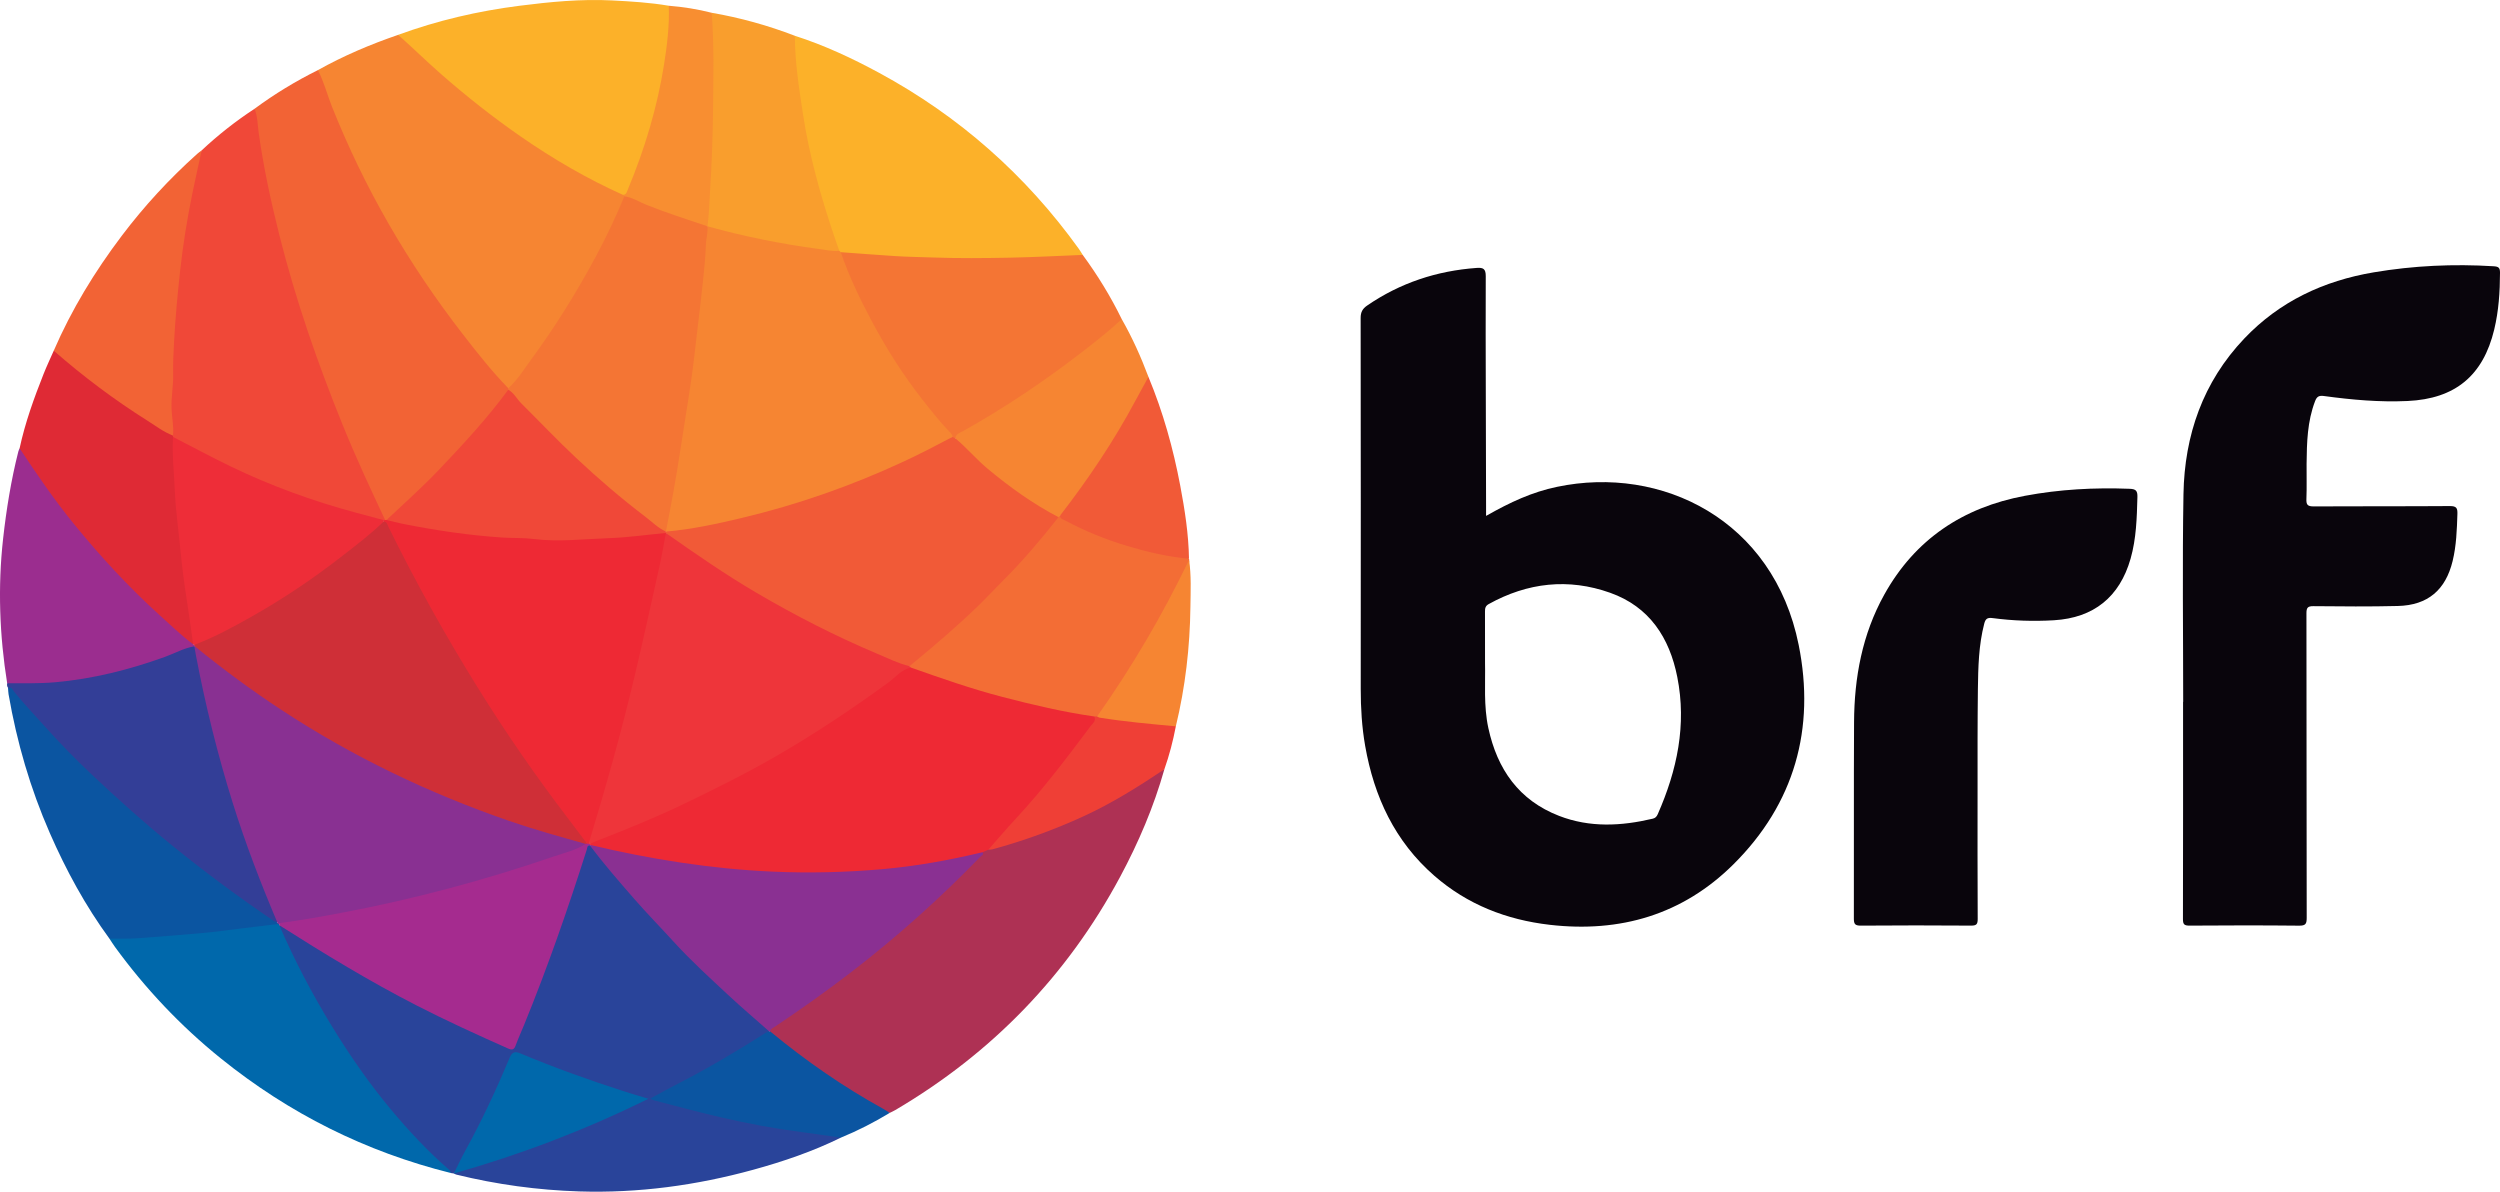 <?xml version="1.0" encoding="UTF-8"?>
<svg xmlns="http://www.w3.org/2000/svg" xmlns:xlink="http://www.w3.org/1999/xlink" width="1530.67pt" height="729.63pt" viewBox="0 0 1530.67 729.63" version="1.1">
<defs>
<clipPath id="clip1">
  <path d="M 1336 162 L 1530.672 162 L 1530.672 567 L 1336 567 Z M 1336 162 "/>
</clipPath>
<clipPath id="clip2">
  <path d="M 170 517 L 515 517 L 515 729.629 L 170 729.629 Z M 170 517 "/>
</clipPath>
</defs>
<g id="surface1">
<g clip-path="url(#clip1)" clip-rule="nonzero">
<path style=" stroke:none;fill-rule:evenodd;fill:rgb(3.899%,1.999%,4.7%);fill-opacity:1;" d="M 1336.699 429.719 C 1336.699 387.324 1336.141 344.926 1336.871 302.547 C 1337.5 266.461 1348.781 233.938 1374.078 207.301 C 1395.711 184.523 1422.738 171.91 1453.371 166.742 C 1477.672 162.641 1502.16 161.492 1526.77 163.02 C 1529.711 163.207 1530.691 163.859 1530.672 166.984 C 1530.629 178.715 1529.879 190.34 1527.129 201.781 C 1520.328 230.039 1503.199 244.172 1474.109 245.523 C 1456.961 246.324 1439.93 244.789 1422.98 242.48 C 1419.922 242.062 1418.57 242.703 1417.469 245.555 C 1412.691 257.969 1412.391 270.953 1412.25 283.973 C 1412.172 291.133 1412.441 298.305 1412.141 305.457 C 1411.988 309.027 1412.84 310.086 1416.602 310.059 C 1444.371 309.879 1472.148 310.066 1499.922 309.848 C 1504 309.816 1504.719 311.062 1504.59 314.746 C 1504.281 324.398 1503.961 334.023 1501.672 343.469 C 1497.371 361.262 1486.441 370.566 1468.148 371.027 C 1450.91 371.461 1433.648 371.301 1416.41 371.133 C 1412.84 371.098 1412.16 372.184 1412.16 375.523 C 1412.262 437.652 1412.199 499.777 1412.32 561.906 C 1412.328 565.598 1411.699 566.797 1407.66 566.754 C 1385.301 566.52 1362.93 566.559 1340.57 566.727 C 1337.172 566.758 1336.539 565.789 1336.551 562.598 C 1336.66 518.305 1336.621 474.012 1336.621 429.719 C 1336.648 429.719 1336.672 429.719 1336.699 429.719 "/>
</g>
<g clip-path="url(#clip2)" clip-rule="nonzero">
<path style=" stroke:none;fill-rule:evenodd;fill:rgb(16.1%,26.7%,60.399%);fill-opacity:1;" d="M 277.859 718.484 C 277.277 718.395 276.695 718.309 276.113 718.223 C 266.398 711.105 258.387 702.152 250.289 693.406 C 234.602 676.457 220.879 657.934 208.359 638.516 C 194.418 616.883 182.289 594.277 171.73 570.82 C 171.121 569.461 169.816 568.082 171.055 566.387 C 173.066 565.738 174.371 567.152 175.801 568.07 C 200.906 584.176 226.492 599.434 252.977 613.215 C 271.406 622.809 290.27 631.406 309.219 639.848 C 313.469 641.742 313.816 641.516 315.672 637.164 C 328.332 607.418 339.199 577 349.613 546.426 C 352.531 537.852 355.125 529.156 358.004 520.566 C 358.48 519.125 358.48 517.211 360.715 517.105 C 365.316 519.723 367.691 524.438 370.902 528.297 C 383.781 543.758 397.262 558.648 410.918 573.426 C 428.781 592.742 448.266 610.234 468.227 627.277 C 469.645 628.492 471.887 629.555 470.727 632.203 C 457.832 641.066 444.316 648.91 430.652 656.496 C 421.086 661.801 411.496 667.074 400.844 672.312 C 405.438 674.031 409.453 675.035 413.43 676.082 C 445.258 684.48 477.457 690.973 510.211 694.523 C 511.957 694.711 513.746 694.824 514.828 696.543 C 497.637 704.996 479.586 711.141 461.164 716.207 C 426.34 725.781 390.828 730.598 354.727 729.469 C 329.316 728.676 304.148 725.254 279.406 719.18 C 278.855 719.043 278.355 718.719 277.836 718.477 C 280.762 715.707 284.73 715.426 288.293 714.328 C 322.262 703.859 355.531 691.602 387.492 675.957 C 389.293 675.078 391.34 674.672 393.164 673.117 C 389.223 671.082 385.039 670.414 381.086 669.121 C 360.527 662.402 340.203 655.055 320.156 646.941 C 314.898 644.816 314.645 644.922 312.359 650.18 C 303.164 671.355 293.113 692.117 282.129 712.426 C 280.941 714.617 279.699 716.754 277.859 718.484 "/>
</g>
<path style=" stroke:none;fill-rule:evenodd;fill:rgb(3.899%,1.999%,4.7%);fill-opacity:1;" d="M 1210.801 484.145 C 1210.801 510.305 1210.73 536.469 1210.879 562.629 C 1210.898 565.93 1210.078 566.746 1206.789 566.723 C 1184.281 566.562 1161.77 566.543 1139.262 566.734 C 1135.621 566.766 1135.051 565.582 1135.059 562.312 C 1135.16 522.27 1134.969 482.219 1135.18 442.176 C 1135.32 414.805 1140.191 388.383 1153.629 364.164 C 1172.52 330.117 1201.922 310.664 1239.781 303.57 C 1260.961 299.598 1282.379 298.434 1303.93 299.27 C 1307.66 299.414 1308.781 300.43 1308.672 304.297 C 1308.32 317.023 1308.012 329.715 1304.488 342.07 C 1297.809 365.488 1281.922 378.305 1257.602 379.762 C 1245.031 380.512 1232.461 380.094 1219.98 378.434 C 1216.691 377.992 1215.629 378.98 1214.879 381.867 C 1211.48 395.012 1211.18 408.445 1211 421.891 C 1210.859 432.262 1210.84 442.641 1210.801 453.012 C 1210.781 463.391 1210.801 473.766 1210.801 484.145 "/>
<path style=" stroke:none;fill-rule:evenodd;fill:rgb(96.1%,52.199%,19.6%);fill-opacity:1;" d="M 194.605 42.953 C 210.289 34.156 226.773 27.176 243.762 21.348 C 246.414 22.039 248.352 23.801 250.246 25.645 C 274.234 49.012 300.109 70.066 328.066 88.5 C 344.027 99.027 360.496 108.715 378.035 116.457 C 379.371 117.047 380.672 117.711 381.762 118.723 C 382.23 119.188 382.594 119.727 382.789 120.363 C 382.91 123.594 381.07 126.207 379.848 128.941 C 365.512 160.984 347.598 190.965 327.141 219.449 C 323.484 224.539 319.727 229.555 315.859 234.484 C 314.609 236.078 313.535 237.902 311.246 238.219 C 307.207 236.863 305.348 233.078 302.875 230.188 C 277.727 200.824 255.176 169.594 236.012 135.977 C 219.914 107.734 206.199 78.398 195.684 47.605 C 195.168 46.102 194.398 44.637 194.605 42.953 "/>
<path style=" stroke:none;fill-rule:evenodd;fill:rgb(68.199%,19.199%,32.899%);fill-opacity:1;" d="M 712.906 471.02 C 706.41 494.016 697.082 515.859 685.812 536.871 C 653.363 597.34 607.348 644.785 548.25 679.602 C 547.129 680.266 545.922 680.793 544.758 681.383 C 541.219 680.793 538.242 678.859 535.246 677.121 C 514.168 664.898 494.164 651.102 475.152 635.867 C 473.711 634.711 471.973 633.742 471.324 631.801 C 470.902 629.141 473.074 628.316 474.699 627.227 C 496.355 612.801 517.371 597.523 537.457 580.977 C 548.488 571.875 559.18 562.383 569.816 552.82 C 579.609 544.016 588.598 534.434 598.047 525.305 C 599.309 524.094 600.637 522.926 601.355 521.262 C 602.383 519.984 603.953 519.902 605.34 519.395 C 640.215 510.172 673.008 496.27 703.059 476.125 C 706.105 474.086 708.715 470.945 712.906 471.02 "/>
<path style=" stroke:none;fill-rule:evenodd;fill:rgb(94.899%,38.799%,20.799%);fill-opacity:1;" d="M 194.605 42.953 C 198.383 50.035 200.273 57.848 203.23 65.25 C 213.137 90.035 224.684 113.988 238.004 137.125 C 251.598 160.742 266.805 183.262 283.477 204.77 C 292.262 216.109 301.172 227.395 311.211 237.711 C 311.52 238.02 311.688 238.391 311.711 238.824 C 309.953 243.637 306.148 247.008 303.051 250.82 C 287.445 269.988 270.621 288.07 252.605 304.965 C 247.449 309.797 242.961 315.621 236.324 318.793 C 235.855 318.781 235.438 318.633 235.062 318.359 C 231.949 314.066 230.164 309.086 227.965 304.352 C 213.473 273.227 200.586 241.453 189.355 208.996 C 178.164 176.656 169.031 143.773 162.141 110.262 C 159.555 97.676 157.578 84.98 155.805 72.254 C 155.539 70.359 155.594 68.473 155.871 66.582 C 168.082 57.559 181.004 49.699 194.605 42.953 "/>
<path style=" stroke:none;fill-rule:evenodd;fill:rgb(94.099%,28.2%,21.999%);fill-opacity:1;" d="M 155.871 66.582 C 157.754 71.348 157.707 76.477 158.402 81.426 C 161.383 102.598 165.891 123.445 171.098 144.152 C 181.105 183.902 194.531 222.527 209.938 260.48 C 217.887 280.066 226.797 299.234 235.801 318.355 C 235.473 318.703 235.07 318.906 234.598 318.977 C 223.281 317.402 212.508 313.699 201.648 310.375 C 169.738 300.609 139.391 287.176 110.262 270.934 C 108.48 269.941 106.613 269.082 105.355 267.359 C 105.113 266.906 104.957 266.434 104.855 265.934 C 103 246.371 104.676 226.852 105.422 207.316 C 106.297 184.504 108.98 161.879 112.539 139.355 C 114.68 125.781 117.449 112.316 120.805 98.98 C 121.41 96.555 122.191 94.219 123.48 92.066 C 133.531 82.621 144.352 74.156 155.871 66.582 "/>
<path style=" stroke:none;fill-rule:evenodd;fill:rgb(98.799%,69.398%,16.1%);fill-opacity:1;" d="M 486.668 21.906 C 504.664 27.68 521.715 35.641 538.289 44.613 C 587.312 71.16 628.035 107.152 660.57 152.406 C 661.414 153.582 662.137 154.852 662.918 156.074 C 657.922 158.766 652.32 157.996 647.09 158.164 C 621.977 158.992 596.832 160.051 571.715 159.129 C 552.906 158.438 534.062 157.676 515.344 155.359 C 514.547 155.145 513.852 154.734 513.324 154.09 C 507.121 140.027 503.078 125.246 498.992 110.488 C 492.828 88.215 489.023 65.492 486.59 42.535 C 486.035 37.34 485.188 32.121 485.434 26.848 C 485.516 25.125 485.254 23.305 486.668 21.906 "/>
<path style=" stroke:none;fill-rule:evenodd;fill:rgb(98.799%,69.398%,16.1%);fill-opacity:1;" d="M 381.398 119.293 C 359.406 109.43 338.672 97.332 318.887 83.625 C 301.91 71.859 285.73 59.078 270.172 45.473 C 261.188 37.613 252.711 29.23 243.762 21.348 C 267.812 12.531 292.609 6.777 317.98 3.539 C 336.789 1.141 355.684 -0.703 374.68 0.258 C 386.309 0.852 397.961 1.562 409.477 3.516 C 411.746 7.176 410.828 11.23 410.547 15.047 C 408.289 45.828 401.371 75.578 390.27 104.371 C 388.695 108.453 387.316 112.625 385.461 116.59 C 384.703 118.223 384.066 120.387 381.398 119.293 "/>
<path style=" stroke:none;fill-rule:evenodd;fill:rgb(95.699%,45.9%,20.399%);fill-opacity:1;" d="M 514.762 154.402 C 525.898 155.211 537.027 156.078 548.164 156.797 C 555.996 157.301 563.855 157.387 571.688 157.664 C 587.125 158.215 602.598 158.059 618.047 157.766 C 633.008 157.484 647.961 156.66 662.918 156.074 C 672.02 168.488 680.043 181.559 686.805 195.398 C 687.305 197.316 685.586 197.891 684.602 198.77 C 671.906 210.02 658.469 220.328 644.652 230.16 C 627.148 242.617 609.18 254.359 590.336 264.723 C 588.398 265.789 586.793 267.281 585.039 268.598 C 584.07 268.828 583.352 268.363 582.688 267.754 C 570.203 253.805 558.566 239.207 548.363 223.477 C 535.121 203.059 524.211 181.453 515.086 158.922 C 514.516 157.512 513.52 156.004 514.762 154.402 "/>
<path style=" stroke:none;fill-rule:evenodd;fill:rgb(95.299%,42.699%,20.799%);fill-opacity:1;" d="M 727.984 342.102 C 728.184 342.316 728.199 342.551 728.035 342.793 C 728.395 344.48 727.613 345.906 726.926 347.324 C 716.152 369.656 704.062 391.25 690.742 412.16 C 685.73 420.027 680.699 427.871 675.211 435.418 C 674.188 436.828 673.316 438.379 671.676 439.211 C 671.023 439.492 670.352 439.629 669.652 439.68 C 658.629 438.453 647.816 436.074 637.012 433.664 C 611.945 428.078 587.387 420.762 563.285 411.922 C 561.508 411.273 559.711 410.652 558.066 409.691 C 557.477 409.32 557.012 408.84 556.695 408.215 C 556.41 406.191 558.117 405.406 559.289 404.496 C 574.629 392.527 588.953 379.379 602.852 365.828 C 612.555 356.367 621.855 346.426 630.688 336.102 C 636.387 329.438 641.906 322.637 647.613 315.977 C 648.195 315.559 648.816 315.414 649.5 315.738 C 671.621 328.383 695.504 335.879 720.527 340.035 C 723.086 340.461 725.777 340.406 727.984 342.102 "/>
<path style=" stroke:none;fill-rule:evenodd;fill:rgb(0%,40.799%,67.099%);fill-opacity:1;" d="M 171.008 566.484 C 180.25 587.93 191.102 608.543 203.285 628.449 C 214.078 646.086 225.832 663.086 239.07 678.973 C 250.168 692.289 261.984 704.984 275.137 716.359 C 275.629 716.785 275.797 717.594 276.113 718.223 C 223.895 705.227 176.91 681.699 135.062 647.914 C 110.496 628.078 88.992 605.305 70.402 579.785 C 69.203 578.141 68.137 576.402 67.008 574.707 C 68.023 573.391 69.527 573.336 70.969 573.301 C 103.02 572.504 134.832 569.047 166.574 564.758 C 167.301 564.656 168.027 564.68 168.758 564.727 C 169.301 564.777 169.816 564.926 170.309 565.16 C 170.836 565.445 171.07 565.887 171.008 566.484 "/>
<path style=" stroke:none;fill-rule:evenodd;fill:rgb(20%,24.3%,59.2%);fill-opacity:1;" d="M 4.918 421.109 C 4.25 420.281 4.234 419.328 4.387 418.348 C 5.953 416.883 7.941 417.141 9.797 417.195 C 45.195 418.191 78.738 409.996 111.316 396.887 C 113.68 395.938 115.965 394.223 118.801 395.234 C 120.828 397.062 120.848 399.672 121.305 402.055 C 128.512 439.668 138.215 476.617 150.777 512.801 C 156.188 528.387 162.227 543.73 168.723 558.887 C 169.473 560.625 170.43 562.293 170.352 564.277 C 168.301 566.559 166.633 564.488 165.234 563.527 C 158.016 558.547 150.754 553.633 143.652 548.492 C 121.398 532.363 99.852 515.328 79.332 497.051 C 58.715 478.688 38.844 459.547 20.574 438.781 C 15.379 432.871 10.344 426.812 4.918 421.109 "/>
<path style=" stroke:none;fill-rule:evenodd;fill:rgb(87.5%,16.499%,20.799%);fill-opacity:1;" d="M 105.918 266.684 C 105.91 266.961 105.918 267.242 105.934 267.512 C 107.09 268.812 107.227 270.41 107.234 272.031 C 107.312 283.109 108.23 294.137 108.93 305.188 C 110.309 327.023 113.031 348.707 116.043 370.367 C 117.105 378.004 119.164 385.508 119.168 393.273 C 118.055 396.25 116.496 394.527 115.18 393.543 C 110.969 390.395 107.098 386.816 103.223 383.285 C 87.379 368.824 72.18 353.73 58.02 337.562 C 42.203 319.52 27.82 300.445 14.695 280.391 C 13.5 278.57 12.074 276.84 12.004 274.5 C 15.363 258.844 20.789 243.848 26.668 229.012 C 28.582 224.18 30.82 219.48 32.91 214.723 C 34.477 214.164 35.344 215.332 36.297 216.164 C 56.688 233.934 78.68 249.48 101.766 263.52 C 103.258 264.43 104.793 265.301 105.918 266.684 "/>
<path style=" stroke:none;fill-rule:evenodd;fill:rgb(60.799%,17.599%,56.099%);fill-opacity:1;" d="M 12.004 274.5 C 22.48 290.297 33.148 305.945 45.145 320.66 C 61.297 340.488 78.562 359.25 97.523 376.449 C 104.32 382.613 110.93 388.973 118.273 394.508 C 118.656 394.383 118.988 394.469 119.273 394.746 C 119.297 394.93 119.32 395.117 119.34 395.301 C 119.223 395.449 119.105 395.59 118.984 395.738 C 112.602 396.762 106.996 400.02 101.016 402.176 C 79.16 410.055 56.863 415.688 33.645 417.734 C 23.867 418.594 14.141 418.266 4.387 418.348 C -0.297 388.961 -1.398 359.484 1.898 329.852 C 3.906 311.859 6.781 294.047 11.211 276.488 C 11.383 275.805 11.738 275.164 12.004 274.5 "/>
<path style=" stroke:none;fill-rule:evenodd;fill:rgb(4.3%,33.299%,63.1%);fill-opacity:1;" d="M 4.918 421.109 C 7.246 420.328 7.844 422.543 8.738 423.648 C 14.785 431.121 21.426 438.051 27.828 445.195 C 36.793 455.191 46.172 464.793 55.922 473.996 C 71.992 489.164 88.434 503.914 105.621 517.863 C 125.617 534.094 146.297 549.367 167.566 563.855 C 168.27 564.332 169.109 564.609 169.887 564.977 C 170.121 565.098 170.23 565.25 170.211 565.441 C 170.195 565.648 170.156 565.746 170.094 565.746 C 162.043 566.727 153.992 567.707 145.941 568.688 C 139.473 569.477 133.027 570.445 126.547 571.027 C 112.398 572.301 98.246 573.488 84.074 574.477 C 78.406 574.875 72.695 574.648 67.008 574.707 C 52.281 554.586 40.469 532.82 30.492 510.027 C 18.555 482.746 10.289 454.363 5.234 425.031 C 5.012 423.742 5.02 422.418 4.918 421.109 "/>
<path style=" stroke:none;fill-rule:evenodd;fill:rgb(97.6%,62%,17.599%);fill-opacity:1;" d="M 486.668 21.906 C 486.711 38.062 489.215 53.941 491.645 69.863 C 495.488 95.09 502.328 119.516 510.426 143.633 C 511.531 146.938 512.699 150.219 513.84 153.512 C 512.113 155.121 510.012 154.727 508.012 154.488 C 484.328 151.633 460.898 147.441 437.891 141.047 C 436.207 140.574 434.465 140.227 433.086 139.012 C 432.707 138.605 432.438 138.141 432.254 137.617 C 431.543 132.508 432.57 127.441 432.828 122.379 C 433.477 109.723 433.801 97.043 434.574 84.41 C 435.727 65.598 434.895 46.801 435.27 28.004 C 435.355 23.629 435.238 19.27 434.637 14.91 C 434.309 12.512 433.895 9.938 435.793 7.836 C 453.211 10.852 470.164 15.562 486.668 21.906 "/>
<path style=" stroke:none;fill-rule:evenodd;fill:rgb(94.899%,38.799%,20.799%);fill-opacity:1;" d="M 105.918 266.684 C 100.145 264.516 95.297 260.73 90.152 257.492 C 69.938 244.766 50.902 230.441 32.91 214.723 C 43.809 189.535 58 166.285 74.512 144.422 C 88.285 126.184 103.723 109.453 120.746 94.199 C 121.605 93.426 122.566 92.773 123.48 92.066 C 121.574 100.859 119.578 109.637 117.773 118.449 C 114.543 134.23 111.992 150.113 110.246 166.145 C 108.684 180.445 107.355 194.738 106.582 209.113 C 106.219 215.809 105.867 222.508 106.02 229.184 C 106.184 236.215 104.766 243.113 105.02 250.133 C 105.215 255.66 106.496 261.121 105.918 266.684 "/>
<path style=" stroke:none;fill-rule:evenodd;fill:rgb(96.1%,52.199%,19.6%);fill-opacity:1;" d="M 648.965 315.773 C 648.676 316.066 648.383 316.355 648.094 316.648 C 645.992 317.32 644.398 316.016 642.812 315.102 C 622.074 303.141 603.195 288.781 586.77 271.289 C 585.977 270.441 585.078 269.652 584.938 268.387 C 585.254 265.5 587.895 264.926 589.785 263.863 C 615.727 249.371 640.262 232.781 663.727 214.59 C 671.637 208.457 679.48 202.238 686.805 195.398 C 693.27 206.707 698.574 218.559 703.152 230.746 C 702.871 234.852 700.449 238.117 698.605 241.531 C 685.184 266.348 670.172 290.148 652.816 312.426 C 651.758 313.789 650.906 315.418 648.965 315.773 "/>
<path style=" stroke:none;fill-rule:evenodd;fill:rgb(4.3%,33.299%,63.1%);fill-opacity:1;" d="M 471.664 631.578 C 493.363 649.512 516.402 665.492 541.074 679.078 C 542.344 679.777 543.531 680.613 544.758 681.383 C 535.16 687.188 525.211 692.289 514.828 696.543 C 506.648 695.379 498.484 694.137 490.297 693.074 C 473.734 690.918 457.34 687.816 441.09 684.039 C 427.363 680.848 413.762 677.133 400.109 673.629 C 399.59 673.496 399.125 673.148 398.117 672.633 C 404.266 669.32 409.914 666.145 415.68 663.191 C 434.117 653.754 451.855 643.125 469.328 632.039 C 469.801 631.738 470.426 631.684 470.977 631.516 C 471.238 631.172 471.473 631.176 471.664 631.578 "/>
<path style=" stroke:none;fill-rule:evenodd;fill:rgb(96.899%,55.699%,19.199%);fill-opacity:1;" d="M 435.793 7.836 C 437.242 27.617 436.777 47.434 436.578 67.23 C 436.414 83.793 435.812 100.363 434.754 116.887 C 434.293 124.105 434.145 131.363 433.172 138.555 C 429.484 139.398 426.41 137.289 423.152 136.32 C 410.32 132.48 397.832 127.68 385.602 122.219 C 384.402 121.684 383.234 121.105 382.289 120.156 C 381.992 119.871 381.695 119.582 381.398 119.293 C 383.527 119.266 383.746 117.566 384.375 116.074 C 394.75 91.277 402.449 65.676 406.633 39.125 C 408.484 27.371 409.906 15.492 409.477 3.516 C 418.371 4.219 427.145 5.629 435.793 7.836 "/>
<path style=" stroke:none;fill-rule:evenodd;fill:rgb(94.499%,35.3%,21.599%);fill-opacity:1;" d="M 648.965 315.773 C 666.207 293.492 681.906 270.199 695.191 245.324 C 697.801 240.441 700.496 235.598 703.152 230.746 C 712.082 252.246 718.324 274.547 722.633 297.391 C 725.418 312.164 727.738 327.016 727.984 342.102 C 715.098 340.926 702.562 337.992 690.211 334.289 C 677.086 330.355 664.422 325.254 652.344 318.758 C 651.016 318.043 649.121 317.859 648.965 315.773 "/>
<path style=" stroke:none;fill-rule:evenodd;fill:rgb(93.7%,24.699%,21.199%);fill-opacity:1;" d="M 670 438.684 C 670.574 438.672 671.152 438.664 671.73 438.652 C 675.414 437.688 678.98 438.914 682.551 439.395 C 692.809 440.777 703.07 442.051 713.406 442.629 C 715.742 442.762 718.09 442.961 719.922 444.707 C 718.219 453.648 715.934 462.434 712.906 471.02 C 697.027 481.633 680.871 491.785 663.461 499.766 C 645.426 508.031 626.836 514.785 607.695 520.008 C 606.863 520.238 605.961 520.184 605.09 520.262 C 604.508 518.488 605.891 517.594 606.836 516.578 C 627.785 494.082 647.492 470.555 665.602 445.699 C 667.242 443.453 668.738 441.152 670 438.684 "/>
<path style=" stroke:none;fill-rule:evenodd;fill:rgb(96.1%,52.199%,19.6%);fill-opacity:1;" d="M 719.922 444.707 C 704.328 443.27 688.723 441.871 673.246 439.398 C 672.715 439.316 672.234 438.91 671.73 438.652 C 693.176 408.273 711.895 376.289 728.035 342.793 C 729.441 352.352 728.977 361.977 728.855 371.566 C 728.551 396.262 725.742 420.676 719.922 444.707 "/>
<path style=" stroke:none;fill-rule:nonzero;fill:rgb(3.899%,1.999%,4.7%);fill-opacity:1;" d="M 1014.98 498.523 C 1014.328 499.98 1013.551 500.871 1011.941 501.254 C 992.664 505.801 973.422 506.828 954.602 499.543 C 929.941 489.996 916.727 470.965 911.273 445.789 C 908.305 432.07 909.527 418.145 909.238 405.945 C 909.238 394.355 909.273 384.418 909.211 374.484 C 909.199 372.469 909.434 370.996 911.508 369.848 C 935.297 356.672 960.262 353.844 985.848 362.938 C 1009.871 371.473 1022.18 390.426 1026.949 414.508 C 1032.762 443.801 1026.84 471.633 1014.98 498.523 Z M 1101.281 394.902 C 1085.871 318.121 1017.172 284.691 953.332 298.074 C 937.934 301.305 924.875 307.379 909.875 315.871 C 909.875 313.48 909.875 311.879 909.875 310.281 C 909.875 263.215 909.488 216.152 909.676 169.09 C 909.688 164.652 908.227 163.742 904.148 164.039 C 879.73 165.801 857.234 173.203 837.008 187.117 C 834.23 189.027 833.07 191.145 833.078 194.652 C 833.199 270.363 833.176 346.074 833.133 421.785 C 833.125 433.504 833.828 445.148 835.848 456.691 C 841.297 487.809 854.012 515.121 878.211 536.215 C 898.465 553.867 922.395 563.168 948.844 566.227 C 991.98 571.219 1030.27 560.016 1061.289 529.234 C 1098.781 492.008 1111.539 446.031 1101.281 394.902 "/>
<path style=" stroke:none;fill-rule:evenodd;fill:rgb(54.099%,18.799%,57.3%);fill-opacity:1;" d="M 471.664 631.578 C 471.43 631.594 471.203 631.57 470.977 631.516 C 462.703 624.195 454.273 617.047 446.195 609.527 C 434.684 598.82 423.062 588.23 412.438 576.578 C 404.5 567.859 396.238 559.434 388.48 550.543 C 379.105 539.801 369.75 529.047 361.16 517.656 C 361.352 517.469 361.539 517.285 361.73 517.094 C 363.613 516.18 365.461 516.852 367.289 517.293 C 394.613 523.844 422.273 528.41 450.246 530.945 C 470.617 532.797 491.07 533.711 511.504 532.789 C 539.242 531.531 566.832 528.633 593.926 522.121 C 596.398 521.527 598.953 520.289 601.566 521.785 C 602.645 523.344 600.996 523.801 600.344 524.469 C 575.625 549.945 549.297 573.594 521.137 595.23 C 505.98 606.875 490.43 617.922 474.559 628.535 C 473.414 629.301 471.809 629.793 471.664 631.578 "/>
<path style=" stroke:none;fill-rule:evenodd;fill:rgb(64.699%,16.899%,56.099%);fill-opacity:1;" d="M 171.008 566.484 C 170.934 566.266 170.879 566.035 170.852 565.805 C 171.23 563.285 173.395 563.867 174.91 563.629 C 207.719 558.496 240.203 551.824 272.309 543.336 C 301.004 535.746 329.379 527.121 357.121 516.516 C 357.531 516.332 357.961 516.184 358.391 516.059 C 358.816 515.941 359.254 515.895 359.695 515.898 C 360.129 515.934 360.543 516.047 360.938 516.234 C 361.309 516.512 361.422 516.875 361.312 517.324 L 361.164 517.656 C 359.414 517.617 359.629 519.055 359.293 520.105 C 347.77 556.402 335.254 592.344 320.848 627.613 C 319.141 631.797 317.238 635.91 315.699 640.16 C 314.754 642.785 313.41 643 311.105 641.977 C 292.293 633.629 273.578 625.094 255.254 615.703 C 226.254 600.852 198.477 583.938 171.008 566.484 "/>
<path style=" stroke:none;fill-rule:evenodd;fill:rgb(0%,40.799%,67.099%);fill-opacity:1;" d="M 277.859 718.484 C 280.203 713.812 282.402 709.059 284.93 704.477 C 295.078 686.066 303.898 667.02 312.031 647.652 C 313.598 643.926 315.371 643.605 318.633 644.977 C 339.195 653.613 360.176 661.121 381.391 667.98 C 386.195 669.535 391.043 670.938 396.969 672.738 C 358.043 691.973 318.605 706.949 277.836 718.477 L 277.859 718.484 "/>
<path style=" stroke:none;fill-rule:evenodd;fill:rgb(95.699%,45.9%,20.399%);fill-opacity:1;" d="M 382.289 120.156 C 387.246 120.895 391.418 123.668 395.953 125.477 C 408.184 130.344 420.715 134.352 433.172 138.555 L 433.164 138.562 C 434.211 139.758 434.328 141.176 434.199 142.676 C 431.836 170.289 428.93 197.844 425.367 225.336 C 421.355 256.324 416.188 287.113 410.605 317.844 C 410.191 320.133 409.977 322.484 408.789 324.562 C 406.664 327.215 404.902 325.234 403.23 323.996 C 393.25 316.652 383.746 308.707 374.195 300.824 C 354.254 284.383 336.43 265.719 318.246 247.441 C 315.605 244.789 312.996 241.996 311.219 238.598 C 311.215 238.305 311.211 238.004 311.211 237.711 C 316.875 232.609 320.82 226.109 325.27 220.047 C 339.832 200.18 352.82 179.328 364.508 157.633 C 371.082 145.426 377.016 132.957 382.289 120.156 "/>
<path style=" stroke:none;fill-rule:evenodd;fill:rgb(93.3%,16.1%,20.399%);fill-opacity:1;" d="M 361.312 517.324 C 361.238 517.129 361.18 516.926 361.137 516.723 C 361.879 514.598 363.914 514.277 365.629 513.609 C 393.125 502.875 419.992 490.773 446.293 477.367 C 476.676 461.875 505.527 443.961 533.285 424.211 C 539.598 419.719 545.691 414.953 551.863 410.289 C 553.551 409.012 555.273 407.289 557.75 408.734 C 576.254 415.277 594.777 421.77 613.797 426.723 C 632.352 431.551 651 435.949 670 438.68 C 671.363 441.531 668.844 443.082 667.609 444.734 C 653.168 464.062 638.613 483.305 622.156 501.02 C 616.32 507.297 610.77 513.84 605.09 520.262 C 603.914 520.773 602.742 521.281 601.566 521.785 C 581.289 526.664 560.785 530.363 540.02 532.18 C 517.781 534.121 495.5 534.66 473.133 533.672 C 435.266 532.008 398.109 526.031 361.312 517.324 "/>
<path style=" stroke:none;fill-rule:evenodd;fill:rgb(93.3%,16.1%,20.399%);fill-opacity:1;" d="M 360.395 516.598 C 360.086 516.578 359.777 516.562 359.473 516.547 C 354.559 513.117 351.695 507.887 348.18 503.297 C 318.43 464.484 291.719 423.656 267.645 381.09 C 257.359 362.898 247.562 344.438 238.246 325.727 C 237.203 323.629 236.117 321.562 234.77 319.641 C 234.598 319.215 234.633 318.816 234.902 318.441 C 235.203 318.41 235.5 318.387 235.797 318.359 C 236.078 318.387 236.363 318.395 236.641 318.379 C 238.676 317.66 240.684 318.109 242.684 318.539 C 261.812 322.688 281.133 325.723 300.633 327.309 C 317.629 328.688 334.684 330.094 351.738 329.238 C 368.023 328.422 384.367 327.871 400.535 325.395 C 402.609 325.078 404.594 325.133 406.555 325.848 C 407.086 325.82 407.551 325.988 407.941 326.336 C 408.809 328.223 408.102 330.082 407.75 331.91 C 396.402 390.453 382.324 448.324 364.926 505.375 C 363.75 509.234 363.523 513.516 360.395 516.598 "/>
<path style=" stroke:none;fill-rule:evenodd;fill:rgb(94.099%,28.2%,21.999%);fill-opacity:1;" d="M 407.719 326.305 C 396.016 327.418 384.332 329.109 372.609 329.504 C 357.344 330.012 342.09 331.938 326.766 330.012 C 320.43 329.211 313.988 329.535 307.586 329.117 C 287.094 327.781 266.887 324.746 246.789 320.766 C 243.379 320.09 240.023 319.18 236.641 318.379 C 247.559 308.137 258.738 298.168 269.059 287.301 C 283.855 271.719 298.461 255.957 311.219 238.598 C 314.758 240.625 316.516 244.348 319.297 247.109 C 330.387 258.117 341.152 269.469 352.531 280.172 C 366.199 293.023 380.453 305.238 395.398 316.613 C 399.418 319.668 402.973 323.383 407.715 325.434 C 407.793 325.574 407.867 325.723 407.941 325.867 C 407.871 326.016 407.793 326.16 407.719 326.305 "/>
<path style=" stroke:none;fill-rule:evenodd;fill:rgb(93.3%,17.599%,21.999%);fill-opacity:1;" d="M 234.902 318.441 C 234.902 318.73 234.906 319.016 234.906 319.305 C 235.379 321.363 233.672 322.074 232.516 323.074 C 208.238 344.086 182.262 362.715 154.352 378.59 C 144.191 384.367 133.852 389.848 123.047 394.371 C 121.727 394.922 120.434 395.855 118.938 394.801 C 118.691 394.762 118.469 394.664 118.273 394.508 C 117.027 385.77 115.887 377.023 114.508 368.309 C 112.766 357.309 111.391 346.266 110.309 335.184 C 109.172 323.52 107.496 311.883 107.02 300.195 C 106.57 289.312 105.301 278.434 105.934 267.512 C 117.711 273.559 129.371 279.836 141.285 285.598 C 166.098 297.586 191.914 306.922 218.527 314.062 C 223.984 315.523 229.445 316.98 234.902 318.441 "/>
<path style=" stroke:none;fill-rule:evenodd;fill:rgb(96.1%,52.199%,19.6%);fill-opacity:1;" d="M 407.715 325.434 C 410.953 308.934 414.027 292.41 416.527 275.777 C 418.68 261.449 421.125 247.172 423.191 232.832 C 424.68 222.508 425.777 212.125 427.012 201.766 C 428.16 192.129 429.34 182.488 430.336 172.836 C 431.117 165.336 431.934 157.809 432.164 150.277 C 432.281 146.328 433.484 142.516 433.164 138.562 C 455.539 144.781 478.266 149.348 501.273 152.434 C 505.406 152.988 509.586 153.984 513.84 153.512 C 514.145 153.812 514.453 154.105 514.762 154.402 C 519.871 169.332 526.73 183.5 534.148 197.363 C 543.016 213.926 553.07 229.766 564.68 244.574 C 569.875 251.207 575.121 257.797 580.898 263.941 C 581.883 264.984 583.195 265.828 583.168 267.516 C 581.141 270.867 577.473 271.984 574.324 273.602 C 539.684 291.449 503.562 305.492 465.855 315.441 C 448.895 319.914 431.738 323.383 414.422 326.102 C 412.129 326.461 409.797 327.137 407.688 325.48 L 407.715 325.434 "/>
<path style=" stroke:none;fill-rule:evenodd;fill:rgb(94.499%,35.3%,21.599%);fill-opacity:1;" d="M 407.688 325.48 C 423.348 324.129 438.664 320.809 453.91 317.184 C 488.285 309.02 521.453 297.398 553.496 282.477 C 563.559 277.793 573.375 272.688 583.168 267.516 C 583.758 267.805 584.352 268.098 584.938 268.387 C 591.891 274.16 597.684 281.133 604.641 286.938 C 618.195 298.242 632.426 308.469 648.094 316.648 C 637.391 330.223 626.246 343.41 613.98 355.617 C 608.949 360.625 604.16 365.859 599.051 370.816 C 585.582 383.875 571.312 395.961 556.859 407.879 C 554.777 409.137 552.914 408.004 551.062 407.27 C 522.797 396.121 495.574 382.801 469.203 367.727 C 449.184 356.277 429.906 343.684 411.305 330.055 C 409.863 329.004 408.57 327.898 407.688 326.352 L 407.719 326.305 C 407.715 326.031 407.703 325.754 407.688 325.48 "/>
<path style=" stroke:none;fill-rule:evenodd;fill:rgb(93.3%,20.799%,22.699%);fill-opacity:1;" d="M 407.688 326.352 C 425.773 339.039 443.91 351.648 462.988 362.836 C 486.883 376.852 511.461 389.465 536.992 400.227 C 543.539 402.98 549.906 406.188 556.859 407.879 C 557.156 408.164 557.453 408.449 557.75 408.734 C 551.848 409.914 548.293 414.703 543.797 417.98 C 522.141 433.742 499.926 448.605 476.75 462.066 C 458.074 472.918 438.766 482.539 419.344 491.906 C 401.652 500.434 383.441 507.84 365.121 514.941 C 363.77 515.465 362.465 516.125 361.137 516.723 C 360.879 516.727 360.629 516.684 360.395 516.598 C 370.766 482.508 380.457 448.227 388.656 413.547 C 394.004 390.945 398.992 368.254 404.031 345.582 C 405.445 339.211 406.477 332.762 407.688 326.352 "/>
<path style=" stroke:none;fill-rule:evenodd;fill:rgb(53.699%,18.799%,57.3%);fill-opacity:1;" d="M 358.594 516.703 C 352.512 520.594 345.477 522.188 338.789 524.473 C 296.41 539 253.23 550.57 209.184 558.855 C 196.797 561.188 184.406 563.465 171.902 565.074 C 171.527 565.125 171.199 565.555 170.852 565.805 C 170.602 565.797 170.344 565.773 170.094 565.746 C 170.051 565.484 169.988 565.227 169.887 564.977 C 159.715 540.973 150.34 516.68 142.551 491.781 C 133.25 462.066 125.789 431.895 119.973 401.309 C 119.621 399.457 119.312 397.594 118.984 395.734 C 118.984 395.738 119.105 395.551 119.105 395.551 C 121.652 395.324 123.023 397.344 124.652 398.656 C 148.027 417.457 172.664 434.406 198.523 449.609 C 231.988 469.285 267.082 485.402 303.605 498.531 C 320.391 504.562 337.434 509.695 354.645 514.336 C 356.176 514.746 357.867 514.941 358.594 516.703 "/>
<path style=" stroke:none;fill-rule:evenodd;fill:rgb(81.2%,18.399%,21.599%);fill-opacity:1;" d="M 358.594 516.703 C 342.883 512.277 327.141 507.941 311.695 502.609 C 262.488 485.617 215.898 463.273 172.332 434.668 C 153.895 422.562 136.176 409.508 119.105 395.551 C 119.055 395.301 119.004 395.051 118.941 394.801 C 131.254 390.203 142.754 383.906 154.145 377.473 C 173.148 366.746 191.25 354.602 208.492 341.23 C 217.535 334.215 226.668 327.293 234.906 319.305 C 237.012 319.445 237.219 321.348 237.879 322.691 C 254.363 356.188 272.5 388.773 292.176 420.48 C 309.359 448.176 327.867 474.996 347.652 500.922 C 351.617 506.113 355.531 511.336 359.473 516.551 C 359.18 516.598 358.887 516.652 358.594 516.703 "/>
</g>
</svg>
